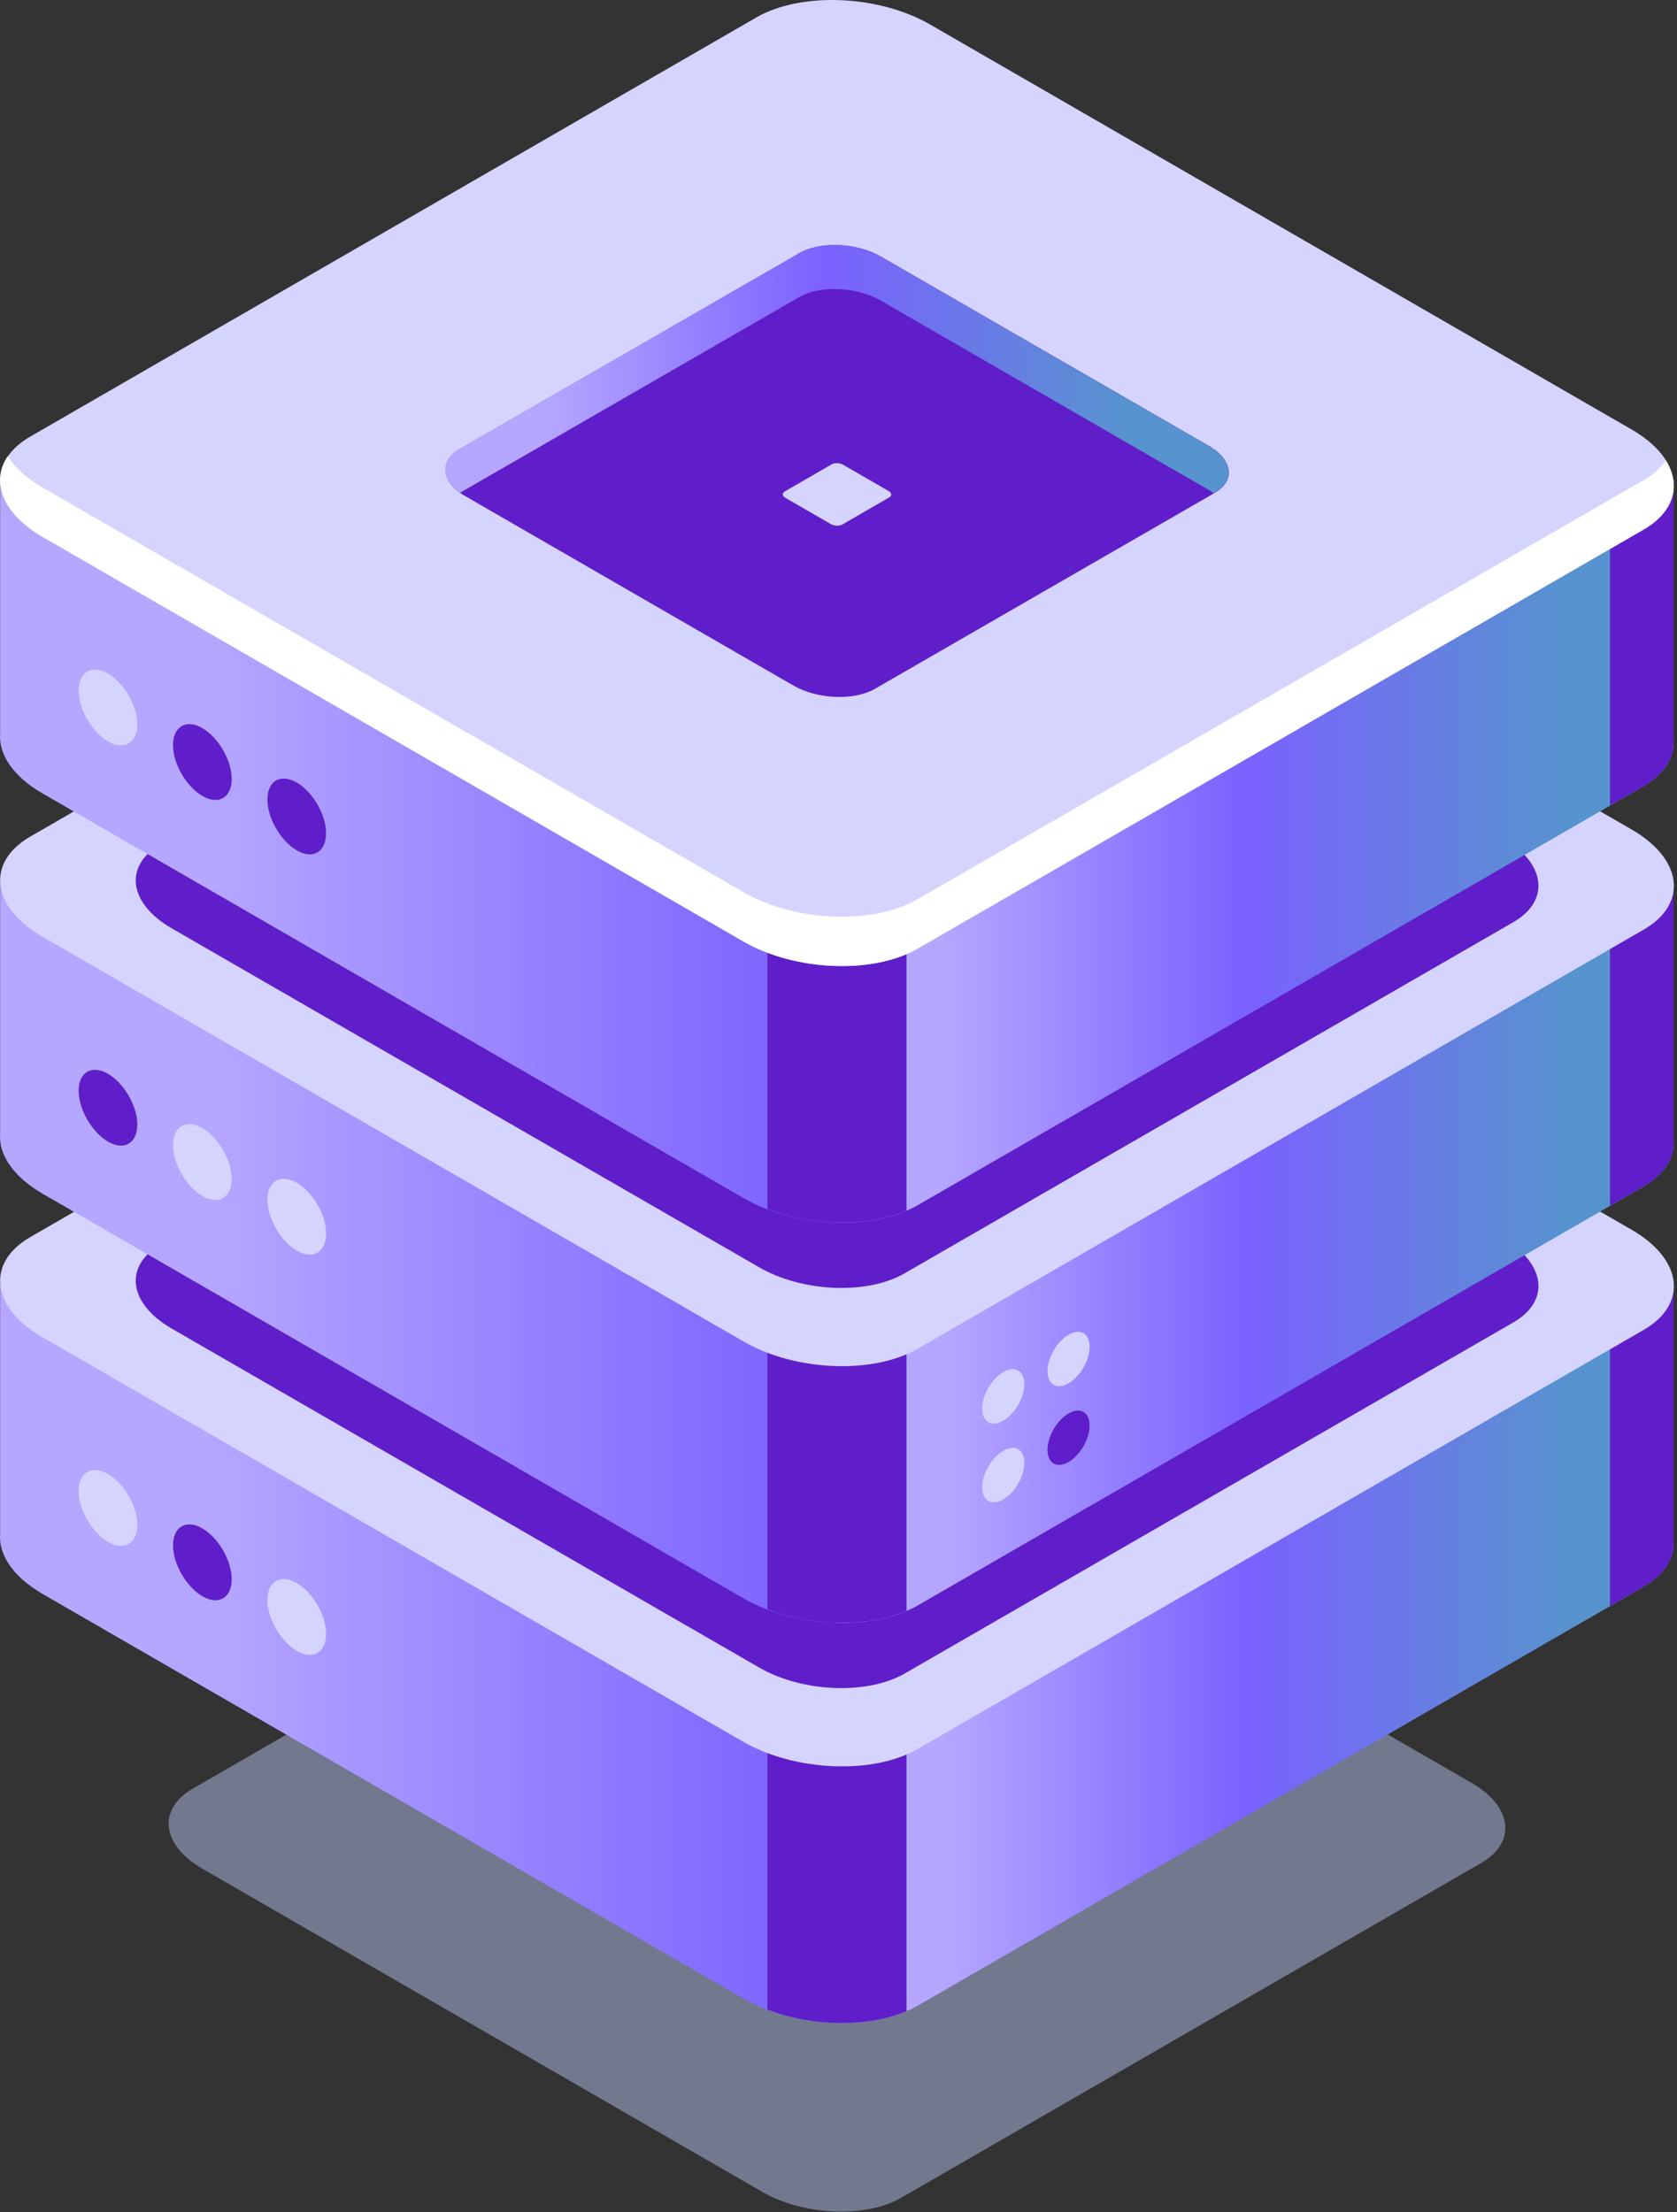 <svg width="191" height="252" viewBox="0 0 191 252" fill="none" xmlns="http://www.w3.org/2000/svg">
    <rect x="0" y="0" width="191" height="252" fill="#333333" stroke="none"/>
    <path class="shadow" opacity="0.5"
        d="M102.655 250.337L168.712 212.204C172.753 209.861 172.268 205.768 167.58 203.075L103.814 166.262C99.126 163.569 92.041 163.273 88 165.616L21.944 203.748C17.902 206.091 18.387 210.185 23.075 212.878L86.842 249.691C91.529 252.384 98.614 252.68 102.655 250.337Z"
        fill="#B2BEEA" />
    <g class="box">
        <path
            d="M0.015 174.718V146.199L63.997 146.172L86.114 133.407C91.179 130.472 100.069 130.849 105.915 134.215L126.551 146.118L190.587 146.091V175.418C190.722 177.411 189.617 179.323 187.193 180.723L104.487 228.47C99.423 231.406 90.532 231.029 84.686 227.662L4.837 181.558C1.469 179.592 -0.174 177.088 0.015 174.718Z"
            fill="url(#paint0_linear_463_24291)" />
        <path
            d="M95.328 131.442C99.045 131.523 102.898 132.465 105.942 134.216L126.578 146.119L190.614 146.092V175.419C190.748 177.411 189.644 179.323 187.219 180.724L104.514 228.471C102.063 229.871 98.749 230.517 95.328 230.437V131.442Z"
            fill="url(#paint1_linear_463_24291)" />
        <path
            d="M183.367 146.092H190.614V175.418C190.749 177.411 189.644 179.323 187.22 180.724L183.367 182.932V146.092Z"
            fill="#5F1EC9" />
        <path d="M103.248 229.09C98.857 230.975 92.526 230.867 87.407 228.901V195.589H103.248V229.09Z"
            fill="#5F1EC9" />
        <path
            d="M104.516 199.224L187.221 151.478C192.286 148.542 191.666 143.425 185.794 140.059L105.944 93.982C100.071 90.589 91.208 90.239 86.143 93.174L3.438 140.921C-1.627 143.856 -1.007 148.973 4.866 152.339L84.715 198.443C90.588 201.783 99.451 202.16 104.516 199.224Z"
            fill="#D5D4FF" />
        <path
            d="M103.033 190.634L172.349 150.643C176.605 148.192 176.067 143.91 171.164 141.056L104.245 102.438C99.342 99.61 91.907 99.287 87.65 101.738L18.334 141.729C14.078 144.179 14.616 148.461 19.519 151.316L86.438 189.933C91.341 192.788 98.776 193.084 103.033 190.634Z"
            fill="#5F1EC9" />
        <path class="dote-violet2"
            d="M30.457 182.259C30.457 184.386 31.966 186.971 33.798 188.049C35.63 189.126 37.138 188.237 37.138 186.11C37.138 183.982 35.63 181.397 33.798 180.32C31.939 179.269 30.457 180.131 30.457 182.259Z"
            fill="#D5D4FF" />
        <path class="dote-violet1"
            d="M19.707 176.038C19.707 178.165 21.216 180.75 23.048 181.827C24.88 182.905 26.389 182.016 26.389 179.889C26.389 177.761 24.88 175.176 23.048 174.099C21.216 173.021 19.707 173.91 19.707 176.038Z"
            fill="#5F1EC9" />
        <path class="dote-white1"
            d="M8.958 169.844C8.958 171.971 10.467 174.556 12.299 175.634C14.13 176.711 15.639 175.822 15.639 173.695C15.639 171.567 14.13 168.982 12.299 167.905C10.44 166.854 8.958 167.716 8.958 169.844Z"
            fill="#D5D4FF" />
        <path
            d="M0.015 129.125V100.606L63.997 100.58L86.114 87.815C91.179 84.879 100.069 85.256 105.915 88.623L126.551 100.526L190.587 100.499V129.826C190.722 131.818 189.617 133.73 187.193 135.131L104.487 182.878C99.423 185.813 90.532 185.436 84.686 182.07L4.837 135.966C1.469 134 -0.174 131.495 0.015 129.125Z"
            fill="url(#paint2_linear_463_24291)" />
        <path
            d="M95.328 85.849C99.045 85.93 102.898 86.872 105.942 88.623L126.578 100.526L190.614 100.499V129.825C190.748 131.818 189.644 133.73 187.219 135.131L104.514 182.877C102.063 184.278 98.749 184.924 95.328 184.843V85.849Z"
            fill="url(#paint3_linear_463_24291)" />
        <path
            d="M183.367 100.499H190.614V129.826C190.749 131.818 189.644 133.73 187.22 135.131L183.367 137.339V100.499Z"
            fill="#5F1EC9" />
        <path d="M103.248 183.497C98.857 185.382 92.526 185.274 87.407 183.309V149.996H103.248V183.497Z"
            fill="#5F1EC9" />
        <path
            d="M104.516 153.632L187.221 105.885C192.286 102.949 191.666 97.833 185.794 94.466L105.944 48.362C100.071 44.969 91.208 44.619 86.143 47.554L3.438 95.301C-1.627 98.237 -1.007 103.353 4.866 106.72L84.715 152.824C90.588 156.217 99.451 156.567 104.516 153.632Z"
            fill="#D5D4FF" />
        <path
            d="M103.033 145.041L172.349 105.05C176.605 102.599 176.067 98.317 171.164 95.463L104.245 56.845C99.342 54.017 91.907 53.694 87.65 56.145L18.334 96.136C14.078 98.587 14.616 102.868 19.519 105.723L86.438 144.341C91.341 147.195 98.776 147.518 103.033 145.041Z"
            fill="#5F1EC9" />
        <path class="dote-white2"
            d="M30.457 136.666C30.457 138.793 31.966 141.379 33.798 142.456C35.63 143.533 37.138 142.644 37.138 140.517C37.138 138.389 35.63 135.804 33.798 134.727C31.939 133.677 30.457 134.538 30.457 136.666Z"
            fill="#D5D4FF" />
        <path class="dote-white1"
            d="M19.707 130.445C19.707 132.572 21.216 135.158 23.048 136.235C24.88 137.312 26.389 136.423 26.389 134.296C26.389 132.168 24.88 129.583 23.048 128.506C21.189 127.456 19.707 128.317 19.707 130.445Z"
            fill="#D5D4FF" />
        <path class="dote-violet1"
            d="M8.958 124.251C8.958 126.378 10.467 128.964 12.299 130.041C14.13 131.118 15.639 130.229 15.639 128.102C15.639 125.974 14.13 123.389 12.299 122.312C10.44 121.262 8.958 122.123 8.958 124.251Z"
            fill="#5F1EC9" />
        <path
            d="M0.015 83.533V55.014L63.997 54.987L86.114 42.222C91.179 39.287 100.069 39.664 105.915 43.03L126.551 54.933L190.587 54.906V84.233C190.722 86.226 189.617 88.138 187.193 89.538L104.487 137.285C99.423 140.221 90.532 139.844 84.686 136.477L4.837 90.373C1.469 88.434 -0.174 85.903 0.015 83.533Z"
            fill="url(#paint4_linear_463_24291)" />
        <path
            d="M95.328 40.257C99.045 40.338 102.898 41.28 105.942 43.031L126.578 54.934L190.614 54.907V84.233C190.748 86.226 189.644 88.138 187.219 89.539L104.514 137.285C102.063 138.686 98.749 139.332 95.328 139.251V40.257Z"
            fill="url(#paint5_linear_463_24291)" />
        <path
            d="M183.367 54.907H190.614V84.233C190.749 86.226 189.644 88.138 187.22 89.538L183.367 91.747V54.907Z"
            fill="#5F1EC9" />
        <path d="M103.248 137.905C98.857 139.79 92.526 139.682 87.407 137.716V104.404H103.248V137.905Z"
            fill="#5F1EC9" />
        <path
            d="M104.516 108.066L187.221 60.319C192.286 57.384 191.666 52.267 185.794 48.901L105.944 2.797C100.071 -0.596 91.208 -0.946 86.143 1.989L3.438 49.736C-1.627 52.671 -1.007 57.788 4.866 61.154L84.715 107.258C90.588 110.625 99.451 110.975 104.516 108.066Z"
            fill="#D5D4FF" />
        <path
            d="M4.838 55.526L84.687 101.63C90.56 105.023 99.423 105.373 104.488 102.438L187.193 54.691C188.325 54.045 189.16 53.264 189.726 52.456C191.477 55.257 190.669 58.3 187.193 60.319L104.488 108.066C99.423 111.002 90.533 110.625 84.687 107.258L4.838 61.154C0.285 58.515 -1.089 54.853 0.877 51.971C1.686 53.237 3.006 54.476 4.838 55.526Z"
            fill="white" />
        <path class="dote-white2"
            d="M30.457 91.074C30.457 93.201 31.966 95.786 33.798 96.864C35.63 97.941 37.138 97.052 37.138 94.924C37.138 92.797 35.63 90.212 33.798 89.135C31.939 88.084 30.457 88.946 30.457 91.074Z"
            fill="#5F1EC9" />
        <path class="dote-violet1"
            d="M19.707 84.88C19.707 87.007 21.216 89.592 23.048 90.669C24.88 91.747 26.389 90.858 26.389 88.731C26.389 86.603 24.88 84.018 23.048 82.941C21.216 81.863 19.707 82.752 19.707 84.88Z"
            fill="#5F1EC9" />
        <path class="dote-white1"
            d="M8.958 78.659C8.958 80.786 10.467 83.371 12.299 84.448C14.13 85.526 15.639 84.637 15.639 82.51C15.639 80.382 14.13 77.797 12.299 76.72C10.44 75.669 8.958 76.531 8.958 78.659Z"
            fill="#D5D4FF" />
        <path
            d="M99.637 78.47L138.35 56.145C140.721 54.772 140.424 52.375 137.676 50.786L100.311 29.215C97.563 27.627 93.414 27.465 91.043 28.838L52.331 51.163C49.96 52.537 50.257 54.934 53.004 56.522L90.37 78.093C93.091 79.655 97.24 79.844 99.637 78.47Z"
            fill="#5F1EC9" />
        <path
            d="M95.92 59.754L101.281 56.657C101.604 56.468 101.577 56.145 101.2 55.93L96.027 52.941C95.65 52.725 95.085 52.698 94.734 52.887L89.373 55.984C89.05 56.172 89.077 56.495 89.454 56.711L94.626 59.7C95.031 59.916 95.596 59.942 95.92 59.754Z"
            fill="#D5D4FF" />
        <path
            d="M138.323 56.118L138.215 56.172C138.027 56.038 137.865 55.903 137.649 55.795L100.284 34.224C97.536 32.636 93.387 32.474 91.017 33.847L52.412 56.118C50.23 54.556 50.095 52.429 52.304 51.163L91.017 28.838C93.387 27.465 97.536 27.627 100.284 29.215L137.649 50.786C140.397 52.348 140.694 54.745 138.323 56.118Z"
            fill="url(#paint6_linear_463_24291)" />
        <path class="dote-white3"
            d="M111.869 160.445C111.869 161.98 112.947 162.6 114.267 161.819C115.587 161.065 116.664 159.206 116.664 157.671C116.664 156.136 115.587 155.517 114.267 156.298C112.947 157.052 111.869 158.91 111.869 160.445Z"
            fill="#D5D4FF" />
        <path class="dote-white2"
            d="M119.304 156.19C119.304 157.725 120.381 158.344 121.701 157.563C123.021 156.809 124.099 154.951 124.099 153.416C124.099 151.881 123.021 151.262 121.701 152.043C120.381 152.797 119.304 154.655 119.304 156.19Z"
            fill="#D5D4FF" />
        <path class="dote-white1"
            d="M111.869 169.412C111.869 170.947 112.947 171.567 114.267 170.786C115.587 170.032 116.664 168.174 116.664 166.639C116.664 165.104 115.587 164.484 114.267 165.265C112.947 166.019 111.869 167.877 111.869 169.412Z"
            fill="#D5D4FF" />
        <path class="dote-violet1"
            d="M119.304 165.158C119.304 166.693 120.381 167.312 121.701 166.531C123.021 165.777 124.099 163.919 124.099 162.384C124.099 160.849 123.021 160.229 121.701 161.01C120.381 161.764 119.304 163.623 119.304 165.158Z"
            fill="#5F1EC9" />
    </g>


    <defs>
        <linearGradient id="paint0_linear_463_24291" x1="24.052" y1="-2220.4" x2="166.844" y2="-2220.37"
            gradientUnits="userSpaceOnUse">
            <stop stop-color="#B5A7FF" />
            <stop offset="0.484" stop-color="#7B61FF" />
            <stop offset="1" stop-color="#5793CE" />
        </linearGradient>
        <linearGradient id="paint1_linear_463_24291" x1="107.353" y1="-2219.87" x2="178.748" y2="-2219.87"
            gradientUnits="userSpaceOnUse">
            <stop stop-color="#B5A7FF" />
            <stop offset="0.484" stop-color="#7B61FF" />
            <stop offset="1" stop-color="#5793CE" />
        </linearGradient>
        <linearGradient id="paint2_linear_463_24291" x1="24.052" y1="-2265.99" x2="166.844" y2="-2265.96"
            gradientUnits="userSpaceOnUse">
            <stop stop-color="#B5A7FF" />
            <stop offset="0.484" stop-color="#7B61FF" />
            <stop offset="1" stop-color="#5793CE" />
        </linearGradient>
        <linearGradient id="paint3_linear_463_24291" x1="107.353" y1="-2265.46" x2="178.748" y2="-2265.46"
            gradientUnits="userSpaceOnUse">
            <stop stop-color="#B5A7FF" />
            <stop offset="0.484" stop-color="#7B61FF" />
            <stop offset="1" stop-color="#5793CE" />
        </linearGradient>
        <linearGradient id="paint4_linear_463_24291" x1="24.052" y1="-2311.58" x2="166.844" y2="-2311.55"
            gradientUnits="userSpaceOnUse">
            <stop stop-color="#B5A7FF" />
            <stop offset="0.484" stop-color="#7B61FF" />
            <stop offset="1" stop-color="#5793CE" />
        </linearGradient>
        <linearGradient id="paint5_linear_463_24291" x1="107.353" y1="-2311.05" x2="178.748" y2="-2311.04"
            gradientUnits="userSpaceOnUse">
            <stop stop-color="#B5A7FF" />
            <stop offset="0.484" stop-color="#7B61FF" />
            <stop offset="1" stop-color="#5793CE" />
        </linearGradient>
        <linearGradient id="paint6_linear_463_24291" x1="61.968" y1="-643.406" x2="128.804" y2="-643.384"
            gradientUnits="userSpaceOnUse">
            <stop stop-color="#B5A7FF" />
            <stop offset="0.484" stop-color="#7B61FF" />
            <stop offset="1" stop-color="#5793CE" />
        </linearGradient>
    </defs>




    <style>
         .box {
            animation: move 4s ease-in-out infinite;
        }

        @keyframes move {
            0% {
                transform: translateY(0);
            }
            50% {
                transform: translateY(7px);
            }

            100% {
                transform: translateY(0);
            }
        }

        .shadow {
            animation: shadow 4s ease-in-out infinite;
        }

         @keyframes shadow {
            0% {
                transform: scale(1);
            }
            50% {
                transform: scale(0.99);
            }
            100% {
                transform: scale(1);
            }
        }


        .dote-violet1 {
          animation: 1s linear infinite toWhite;
        }
        .dote-violet2 {
          animation: 1s linear infinite .2s toWhite;
        }
        .dote-white1 {
          animation: 1s linear infinite  toViolet;
        }
        .dote-white2 {
          animation: 1s linear infinite .2s toViolet;
        }
        .dote-white3 {
          animation: 1s linear infinite .4s toViolet;
        }
      
        @keyframes toWhite {
          0% {
            fill: #5f1ec9;
          }
          50% {
            fill: #d5d4ff;
          }
          100% {
            fill: #5f1ec9;
          }
        }
        @keyframes toViolet {
          0% {
            fill: #d5d4ff;
          }
          50% {
            fill: #5f1ec9;
          }
          100% {
            fill: #d5d4ff;
          }
        }
    
    
    </style>



</svg>
